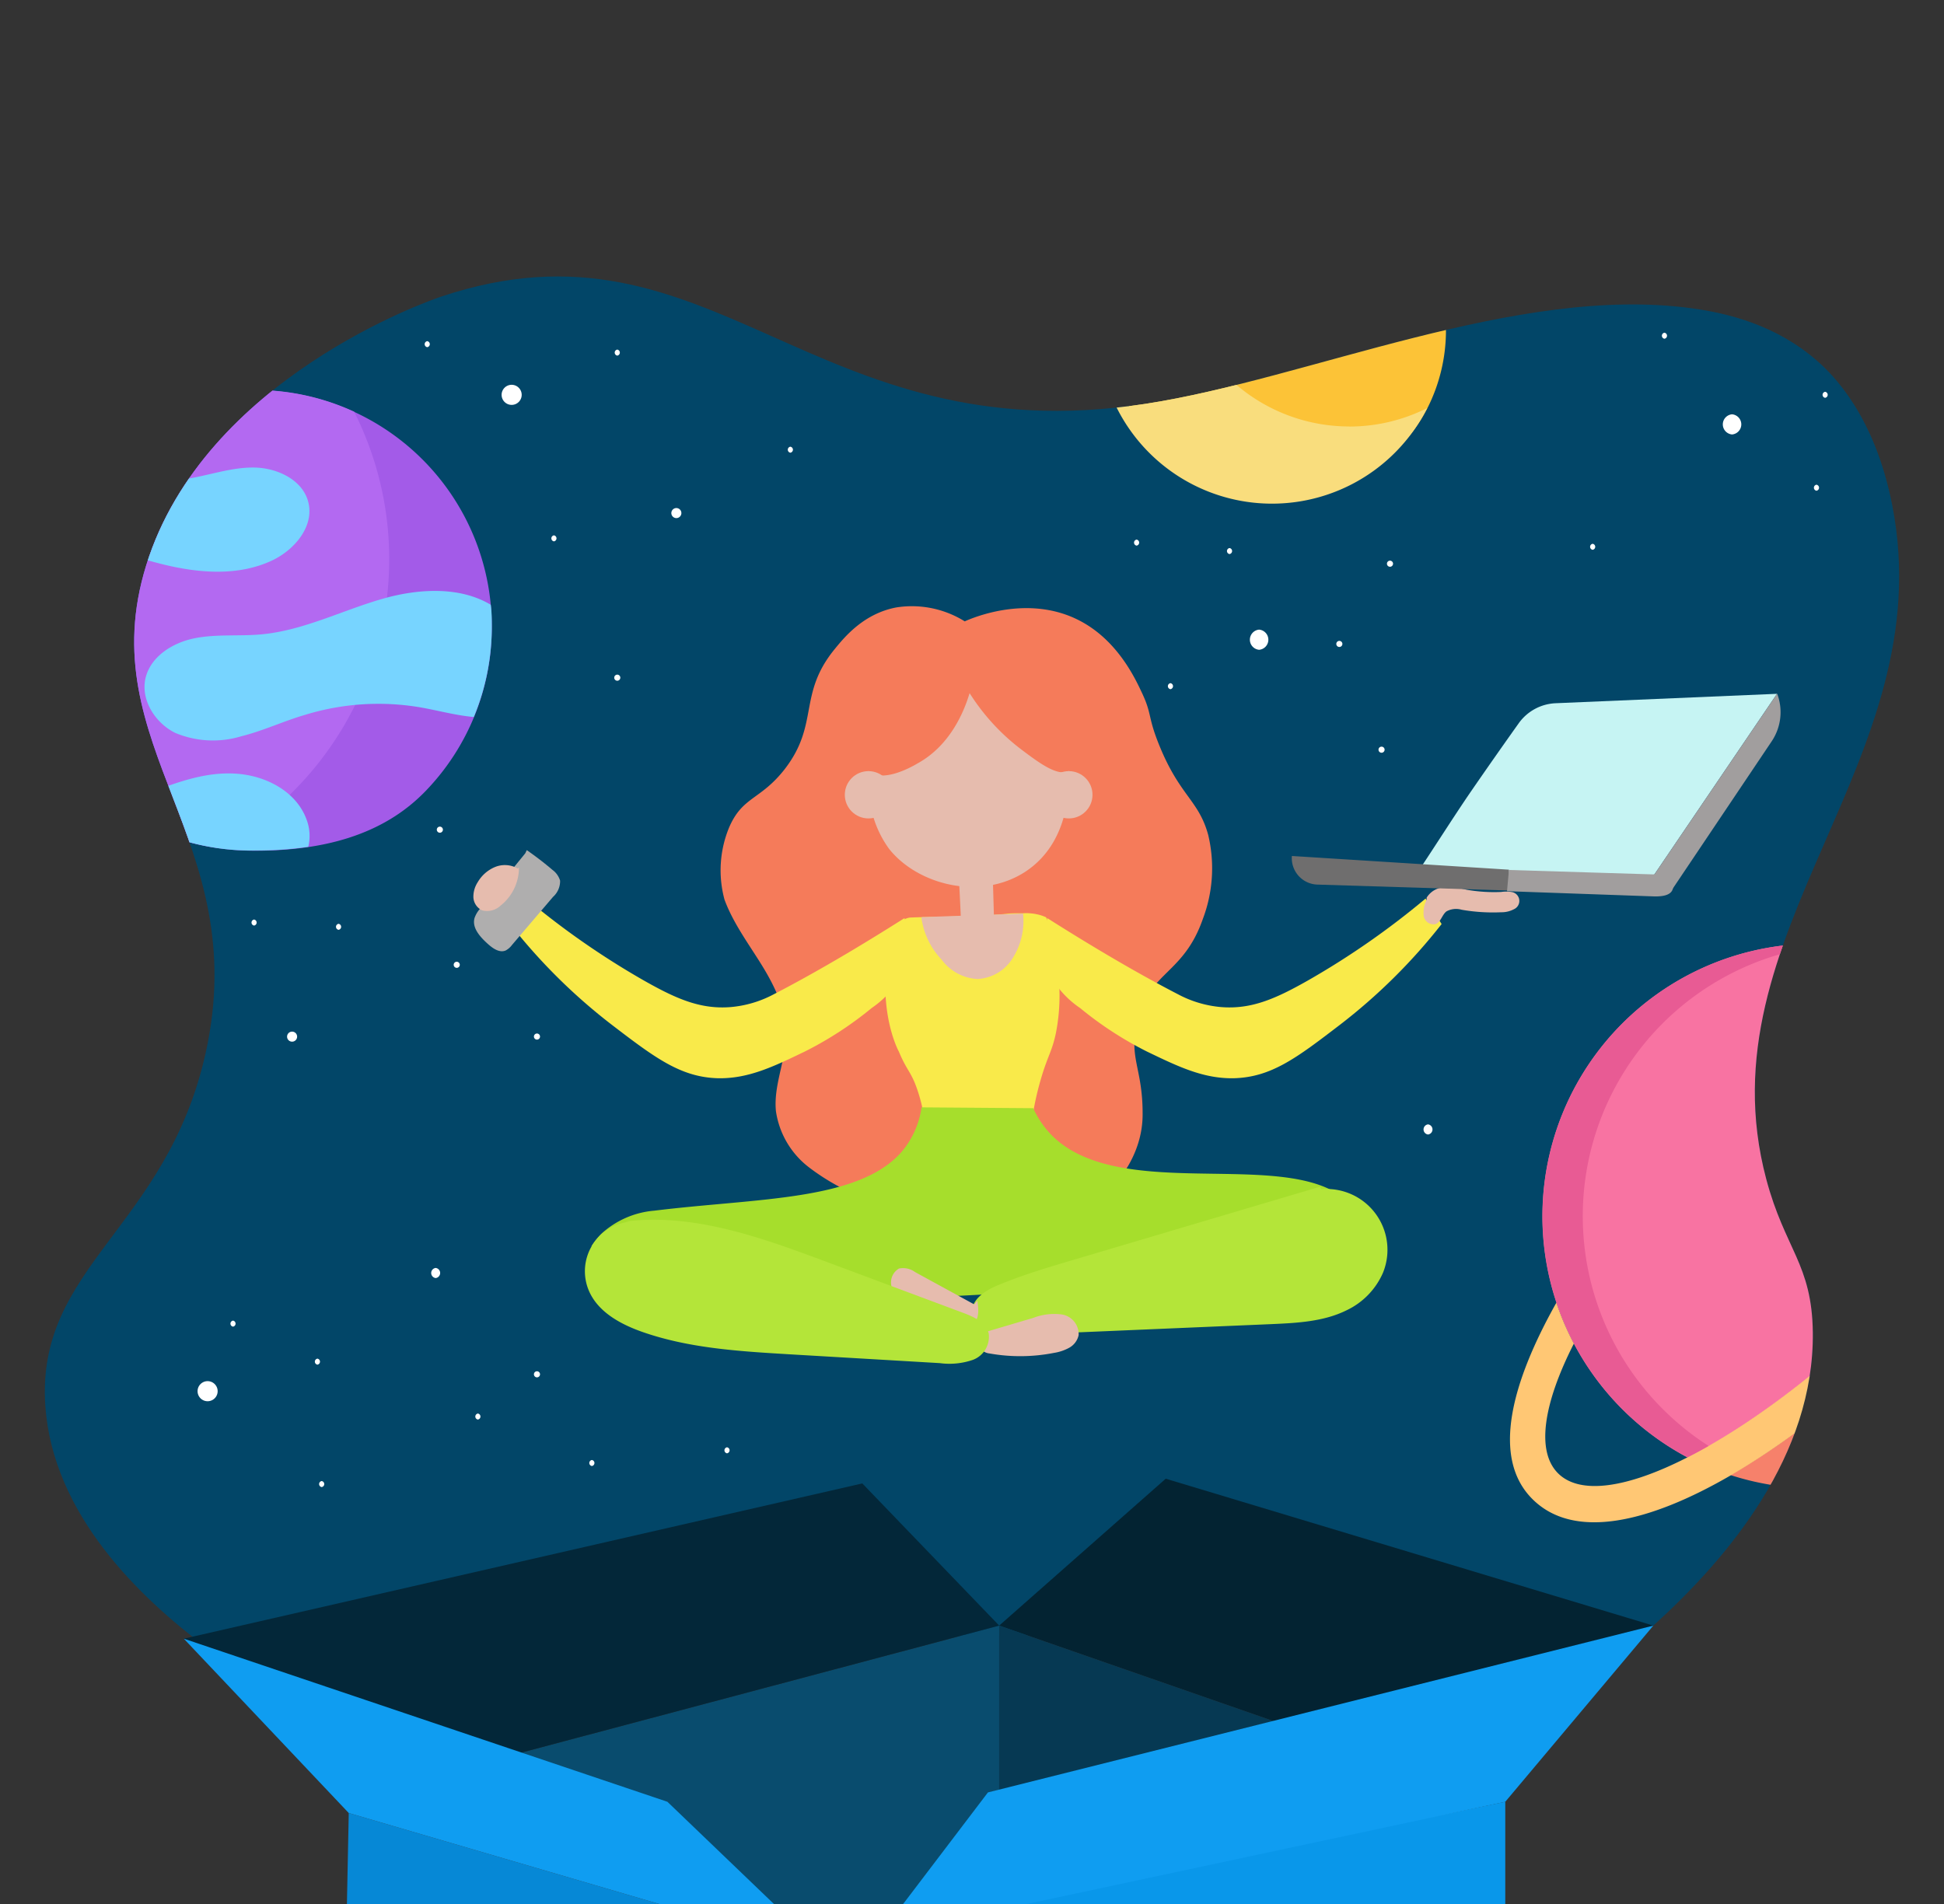 <?xml version="1.0" encoding="utf-8"?>
<svg xmlns="http://www.w3.org/2000/svg" xmlns:xlink="http://www.w3.org/1999/xlink" viewBox="0 0 255.63 250.42">
  <rect x="0" y="0" width="255.63" height="250.42" fill="#333333" stroke="none"/>
  <defs>
    <style>.cls-1{fill:none;}.cls-2{fill:#024668;}.cls-3{fill:#032332;}.cls-4{fill:#094c6e;}.cls-5{fill:#063953;}.cls-6{fill:#0688d6;}.cls-7{fill:#0997ea;}.cls-8{fill:#0f9df1;}.cls-9{fill:#032739;}.cls-10{fill:#f57b5a;}.cls-11{fill:#f9ea4a;}.cls-12{fill:#e6bcae;}.cls-13{fill:#afaeae;}.cls-14{fill:#a6de2c;}.cls-15{fill:#b4e539;}.cls-16{fill:#c6f4f3;}.cls-17{fill:#6f6e6e;}.cls-18{fill:#a19e9e;}.cls-19{clip-path:url(#clip-path);}.cls-20{fill:#ffc774;}.cls-21{fill:#f6816b;}.cls-22{fill:#f873a2;}.cls-23{fill:#fcc940;}.cls-24{fill:#e85b94;}.cls-25{fill:#a35be8;}.cls-26{fill:#b369f1;}.cls-27{fill:#77d4ff;}.cls-28{fill:#fcc337;}.cls-29{fill:#f9dd7d;}.cls-30{fill:#fff;}</style>
    <clipPath id="clip-path">
      <path class="cls-1" d="M238.38,175.23c-.11-9-3.67-10.91-6.13-20.18-8.62-32.5,23.12-54.85,16.59-88.52-2.3-11.89-7.86-17.3-9.89-19.07-5.4-4.72-11.72-6.27-16.53-6.92-23-3.12-50.37,9.28-71.77,12.57-44,6.75-56.85-26-92.55-14.13-1.55.51-31.21,10.79-38.86,35.32-7.48,24,14.14,36,7.78,64.29-5.17,23-22.31,28-21.06,46.32,1,14.26,12.31,25.1,21.2,31.79l190.25-2.9C227.37,204.76,238.56,191.39,238.38,175.23Z"/>
    </clipPath>
  </defs>
  <g id="Layer_2" data-name="Layer 2">
    <path class="cls-2" d="M238.38,175.23c-.11-9-3.67-10.91-6.13-20.18-8.62-32.5,23.12-54.85,16.59-88.52-2.3-11.89-7.86-17.3-9.89-19.07-5.4-4.72-11.72-6.27-16.53-6.92-23-3.12-50.37,9.28-71.77,12.57-44,6.75-56.85-26-92.55-14.13-1.55.51-31.21,10.79-38.86,35.32-7.48,24,14.14,36,7.78,64.29-5.17,23-22.31,28-21.06,46.32,1,14.26,12.31,25.1,21.2,31.79l190.25-2.9C227.37,204.76,238.56,191.39,238.38,175.23Z"/>
    <polygon class="cls-3" points="131.39 213.8 153.29 194.48 217.41 213.8 193.69 235.49 131.39 213.8"/>
    <polygon class="cls-4" points="131.39 213.8 49.8 235.49 89.3 251.18 131.39 250.69 131.39 213.8"/>
    <polygon class="cls-5" points="131.39 213.8 197.94 236.97 131.39 250.69 131.39 213.8"/>
    <polygon class="cls-6" points="45.86 238.45 89.3 251.18 45.6 251.35 45.86 238.45"/>
    <polygon class="cls-7" points="197.94 236.97 197.94 250.69 131.39 250.69 197.94 236.97"/>
    <polygon class="cls-8" points="129.91 235.74 217.41 213.8 197.94 236.97 133.71 250.69 118.55 250.69 129.91 235.74"/>
    <path class="cls-9" d="M24.17,215.52l89.22-20.42,18,18.7L49.8,235.49Z"/>
    <polygon class="cls-8" points="24.17 215.52 45.86 238.45 89.3 251.18 102.57 251.18 87.76 236.97 24.17 215.52"/>
    <path class="cls-10" d="M158.87,109.79c-1.26-4.58-3.74-5.1-6.45-11.82-1.55-3.83-.89-4-2.33-7-1-2.14-3.31-6.81-8.06-9.31-6.71-3.54-14-.46-15.17.06a13.14,13.14,0,0,0-9-1.83c-4.21.8-6.71,3.77-8.06,5.43-4.94,6-2,9.88-6.63,15.86-3.18,4.06-5.53,3.55-7.29,7.64a14.74,14.74,0,0,0-.61,9.5c1.14,3.09,3.15,5.78,4.88,8.58s3.25,5.92,3.22,9.22-1.67,6.61-1.34,10a11.36,11.36,0,0,0,4.31,7.38,28.83,28.83,0,0,0,7.66,4.2,52.12,52.12,0,0,0,14.36,4.08,23.23,23.23,0,0,0,14.44-2.82c4.27-2.6,7.41-7.27,7.45-12.26.06-6.44-2-7.52-.59-12.81,1.58-6.08,6-5.85,8.5-13A18.83,18.83,0,0,0,158.87,109.79Z"/>
    <path class="cls-11" d="M139.11,127.65a30.3,30.3,0,0,0-1.54-7,6.51,6.51,0,0,0-.66-.26,6.86,6.86,0,0,0-2.38-.28c-1.12,0-1.68,0-2.23.08-4.14.41-8.31.32-12.47.48a1.85,1.85,0,0,0-.47.07,2.06,2.06,0,0,0-1.09.74,7.45,7.45,0,0,0-.63,1,9.05,9.05,0,0,0-1,3.48c-1,7.77,1.56,12.35,1.56,12.35,1.08,2.59,1.59,2.56,2.44,5.05a21.75,21.75,0,0,1,1.14,7.28l13.63-.73a39.37,39.37,0,0,1,1.56-8.32c.86-2.85,1.37-3.31,1.88-5.73A25.49,25.49,0,0,0,139.11,127.65Z"/>
    <path class="cls-12" d="M140.35,99.38a18.05,18.05,0,0,0-3.75-8.11c-2-2.57-4.62-4.39-7.4-3.57-.8,0-8.44.15-12.59,6.2a15.24,15.24,0,0,0-2.36,9.74,14,14,0,0,0,2.66,8c3.72,4.7,11.9,6.86,17.84,3.06C141.6,110.27,140.6,101.13,140.35,99.38Z"/>
    <path class="cls-10" d="M140.12,92a14.29,14.29,0,0,0-13.07-7.14c-6.74.34-11.48,5.57-13,10.07-.22.63-1.7,4.94.17,6.5s5.64-.55,6.39-1c4.48-2.44,6.24-7.11,6.89-9.27a28.12,28.12,0,0,0,6.85,7.45c2.21,1.66,4.77,3.6,6.22,2.77C142.33,100.4,142,95.45,140.12,92Z"/>
    <circle class="cls-12" cx="114.2" cy="104.53" r="3.11"/>
    <circle class="cls-12" cx="140.55" cy="104.53" r="3.11"/>
    <path class="cls-12" d="M126.12,116c.17,3.27.28,5.62.26,6.13a.69.69,0,0,0,.15.49.71.71,0,0,0,.54.12l3.69-.19q-.12-4-.23-7.92a3.64,3.64,0,0,0-3.83.44,2.46,2.46,0,0,0-.59,1"/>
    <path class="cls-12" d="M134.53,120.16l-13.34.46c0,.17,0,.41.08.69a9.93,9.93,0,0,0,2.55,4.9,6.26,6.26,0,0,0,4.71,2.55,5.8,5.8,0,0,0,4.76-2.95A9.11,9.11,0,0,0,134.53,120.16Z"/>
    <path class="cls-11" d="M118.94,120.75c-3.16,2-10.17,6.39-17.16,10a14.74,14.74,0,0,1-5.68,1.7c-4,.33-7.22-1.11-11.39-3.47a105.71,105.71,0,0,1-15.52-10.8l-2.11,3.35a75.28,75.28,0,0,0,13.41,13.28c5.69,4.36,9.05,6.86,13.9,7,4,.08,7.31-1.52,11.44-3.51a47,47,0,0,0,8.8-5.73,12.75,12.75,0,0,0,2.65-2.41C119.67,127,119.32,122.9,118.94,120.75Z"/>
    <path class="cls-13" d="M69.07,112.23l-5.91,7.25a3.55,3.55,0,0,0-.76,1.26c-.36,1.28.72,2.47,1.7,3.36.67.61,1.56,1.26,2.39.91a2.49,2.49,0,0,0,.83-.72l5.4-6.33a2.77,2.77,0,0,0,.93-2.14,2.72,2.72,0,0,0-1-1.41c-1.08-.92-2.21-1.79-3.38-2.6"/>
    <path class="cls-12" d="M68.07,114.22a3.41,3.41,0,0,0-3-.18,4.76,4.76,0,0,0-2.26,2,3.49,3.49,0,0,0-.56,2,2,2,0,0,0,1.15,1.69,2.57,2.57,0,0,0,2.42-.62,6.37,6.37,0,0,0,2.42-5"/>
    <path class="cls-11" d="M137.71,120.75c3.16,2,10.17,6.39,17.16,10a14.74,14.74,0,0,0,5.68,1.7c4,.33,7.22-1.11,11.39-3.47a105.71,105.71,0,0,0,15.52-10.8l2.11,3.35a75.28,75.28,0,0,1-13.41,13.28c-5.69,4.36-9,6.86-13.9,7-4,.08-7.31-1.52-11.44-3.51a47,47,0,0,1-8.8-5.73,12.46,12.46,0,0,1-2.65-2.41C137,127,137.33,122.9,137.71,120.75Z"/>
    <path class="cls-14" d="M175.33,156.66c-8.94-4.89-28.56,1.09-37-7.32a12.42,12.42,0,0,1-2.46-3.59l-14.69-.11a11.54,11.54,0,0,1-2.68,5.92c-5.71,6.41-18.9,6-32.48,7.67a11.73,11.73,0,0,0-7,3.09,9.6,9.6,0,0,0-1.24,1.57,12.41,12.41,0,0,0,5.29,5.57,12.66,12.66,0,0,0,6.11,1.1A411.33,411.33,0,0,0,162.7,167c4.74-.67,9.62-1.49,13.63-4.11a3.92,3.92,0,0,0,2.13-2.86C178.52,158.37,176.17,157.12,175.33,156.66Z"/>
    <path class="cls-15" d="M173.57,156.08l-32.29,9.58c-3.38,1-6.76,2-10,3.35-1.64.67-3.5,1.81-3.46,3.58a3.18,3.18,0,0,0,2.19,2.67,9.18,9.18,0,0,0,3.62.32l33.54-1.43c3.39-.15,6.89-.32,9.92-1.83a9.77,9.77,0,0,0,4.76-4.91,8,8,0,0,0-8.13-11"/>
    <path class="cls-12" d="M128.1,171.55l-7.76-4.24a2.66,2.66,0,0,0-2.13-.47,2.11,2.11,0,0,0-1,2.26,6,6,0,0,0,3.17,4.42,11.34,11.34,0,0,0,5.48,1.18,3,3,0,0,0,2.19-.63c.75-.73.63-1.94.46-3"/>
    <path class="cls-12" d="M129.64,175.17l6.23-1.84a7.65,7.65,0,0,1,3.77-.45,2.63,2.63,0,0,1,2.2,2.7,2.49,2.49,0,0,1-1.23,1.67,6.05,6.05,0,0,1-2,.68,23,23,0,0,1-8.48.08,1.77,1.77,0,0,1-.86-.32,1.27,1.27,0,0,1-.39-1.19,3.92,3.92,0,0,1,.47-1.23"/>
    <path class="cls-15" d="M82.78,160.69a6.54,6.54,0,0,0-5.33,9.1c1.21,2.78,4.14,4.37,7,5.38,6.13,2.15,12.72,2.55,19.21,2.94l19.93,1.17a9.46,9.46,0,0,0,4.34-.43,3.24,3.24,0,0,0,2.08-3.48c-.37-1.47-2-2.2-3.4-2.72l-18.08-6.75c-8.47-3.16-17.34-6.37-26.31-5.25"/>
    <path class="cls-12" d="M187.6,118.06a2.9,2.9,0,0,1,2.4-1.37,11.58,11.58,0,0,1,2.86.33,20.93,20.93,0,0,0,4.54.29,4.54,4.54,0,0,1,1.33,0,1.19,1.19,0,0,1,.35,2.27,3.44,3.44,0,0,1-1.65.4,24.13,24.13,0,0,1-5.23-.33,2.62,2.62,0,0,0-2,.22c-.58.45-.72,1.38-1.4,1.66a1.31,1.31,0,0,1-1.59-1.07,3.78,3.78,0,0,1,.39-2.12"/>
    <path class="cls-16" d="M204.53,92.49a6.29,6.29,0,0,0-4.82,2.63q-3.09,4.34-6.2,8.85c-2.28,3.31-5,7.64-7.2,10.9,10.18.47,20.9-.09,31.07.38l16.29-24Z"/>
    <path class="cls-17" d="M198.42,114.38l-28.54-1.8v0a3.47,3.47,0,0,0,3.34,3.76l25.4.79Z"/>
    <path class="cls-18" d="M219.16,115.33a4,4,0,0,0-1.82-.33l-18.92-.58v0c-.08.93-.17,1.86-.25,2.79l19.45.69c.92,0,2.11-.11,2.35-1A1.42,1.42,0,0,0,219.16,115.33Z"/>
    <path class="cls-18" d="M233.67,91.25l-16.29,24,2.59,1.61,13-19.36a6.87,6.87,0,0,0,.74-6.22Z"/>
    <g class="cls-19">
      <path class="cls-20" d="M275.8,122.77c5.45,5.44,3.15,15.3-3.08,26.07h0a99.78,99.78,0,0,1-6.57,9.85h0a7,7,0,0,0-3.91-2.75,87.77,87.77,0,0,0,8.1-12.74c4-7.85,5-14.14,2.09-17s-9.19-1.9-17.05,2.09a34.81,34.81,0,0,0-5.63-2.38c10.76-6.24,20.61-8.53,26.05-3.09Zm0,0"/>
      <path class="cls-21" d="M272.72,148.84A35.85,35.85,0,0,1,227.55,194c8.4-4.86,17.36-12.13,25.2-20,1.58-1.58,3.14-3.21,4.66-4.86h0a7.08,7.08,0,0,0,9.56-9,6.9,6.9,0,0,0-.82-1.54h0a99.78,99.78,0,0,0,6.57-9.85Zm0,0"/>
      <path class="cls-22" d="M204.66,171.31a35.86,35.86,0,0,1,45.09-45.45,34.81,34.81,0,0,1,5.63,2.38,36.08,36.08,0,0,1,15,15h0a87.77,87.77,0,0,1-8.1,12.74,7.08,7.08,0,0,0-8.24,9.91q-2.22,2.42-4.62,4.83c-9.5,9.5-19.32,16.84-27.46,21a36,36,0,0,1-15-15,35.53,35.53,0,0,1-2.3-5.38Zm0,0"/>
      <path class="cls-23" d="M267,160.23a7.1,7.1,0,1,1-.82-1.54,6.9,6.9,0,0,1,.82,1.54Zm0,0"/>
      <path class="cls-20" d="M257.41,169.2h0c-1.52,1.65-3.08,3.28-4.66,4.86-7.84,7.85-16.8,15.12-25.2,20-10.76,6.24-20.61,8.53-26.05,3.09s-2.72-15.35,3.16-25.82a35.53,35.53,0,0,0,2.3,5.38c-4,7.86-5,14.15-2.08,17.06s9.19,1.9,17-2.09c8.14-4.14,18-11.48,27.46-21q2.4-2.4,4.62-4.83a7.11,7.11,0,0,0,3.41,3.35Zm0,0"/>
      <path class="cls-24" d="M218.63,185.3a35.85,35.85,0,0,1,22.67-61.1,35.86,35.86,0,0,0-19.38,67.46c.9-.46,1.82-.95,2.76-1.49a35.47,35.47,0,0,1-6.05-4.87Zm0,0"/>
      <path class="cls-25" d="M64.67,82.43A31,31,0,0,1,56,104c-5.67,5.91-13.64,7.89-22.47,7.89-17.2,0-29.68-12.24-29.68-29.43,0-10.51,3.75-19.8,11.72-25.44A31.13,31.13,0,0,1,64.67,82.43Zm0,0"/>
      <path class="cls-26" d="M51.18,73.56a43,43,0,0,0-4.61-19.41,31.13,31.13,0,0,0-31,2.84c-8,5.64-11.72,14.93-11.72,25.44,0,15.51,10.16,27,24.78,29.08A43.19,43.19,0,0,0,51.18,73.56Z"/>
      <path class="cls-27" d="M33.54,111.86a47,47,0,0,0,7-.49,6.12,6.12,0,0,0-.21-3.54C39,104.12,35,102,31,101.75s-7.75,1.14-11.42,2.56c-1.5.58-3,1.17-4.54,1.69A30.41,30.41,0,0,0,33.54,111.86Z"/>
      <path class="cls-27" d="M64.67,82.43c0-1,0-1.94-.14-2.89-4.09-2.46-9.57-2.13-14.28-.77-5.31,1.53-10.36,4.15-15.87,4.66-2.92.27-5.89-.06-8.77.51s-5.79,2.38-6.47,5.23,1.25,5.91,3.9,7.22a12.83,12.83,0,0,0,8.67.45c2.87-.71,5.58-2,8.4-2.82a32.81,32.81,0,0,1,15.09-1c2.37.41,4.71,1.07,7.1,1.28A30.87,30.87,0,0,0,64.67,82.43Z"/>
      <path class="cls-27" d="M40.56,66.12c-.7-3-4.11-4.6-7.18-4.63s-6,1.08-9.07,1.53c-4.65.69-9.33-.17-14-1.07a28,28,0,0,0-4.53,8.37c.45,0,.9.08,1.35.15,4.87.69,9.49,2.57,14.28,3.75s10,1.59,14.46-.55C38.76,72.27,41.3,69.24,40.56,66.12Z"/>
      <path class="cls-28" d="M190.14,43.4a22.65,22.65,0,0,1-2.43,10.26c-3.76,7.46-11.23,11-20.16,11-12.61,0-21.2-8.61-21.2-21.23,0-8.92,3.23-16.65,10.69-20.41a22.85,22.85,0,0,1,33.1,20.41Zm0,0"/>
      <path class="cls-29" d="M177.45,56.09A22.85,22.85,0,0,1,157,23a22.84,22.84,0,1,0,30.67,30.67,22.81,22.81,0,0,1-10.26,2.43Zm0,0"/>
    </g>
    <path class="cls-30" d="M88.94,68.14a.66.66,0,0,0,0-1.32.66.66,0,0,0,0,1.32Z"/>
    <path class="cls-30" d="M57.29,168.09a.67.67,0,0,0,0-1.33.67.67,0,0,0,0,1.33Z"/>
    <path class="cls-30" d="M38.41,137a.66.66,0,0,0,0-1.32.66.66,0,0,0,0,1.32Z"/>
    <path class="cls-30" d="M187.78,149.21a.67.67,0,0,0,0-1.33.67.67,0,0,0,0,1.33Z"/>
    <path class="cls-30" d="M165.57,85.46a1.33,1.33,0,0,0,0-2.65,1.33,1.33,0,0,0,0,2.65Z"/>
    <path class="cls-30" d="M67.28,53.25a1.32,1.32,0,0,0,0-2.64,1.32,1.32,0,0,0,0,2.64Z"/>
    <path class="cls-30" d="M227.76,57.14a1.33,1.33,0,0,0,0-2.65,1.33,1.33,0,0,0,0,2.65Z"/>
    <path class="cls-30" d="M27.3,184.29a1.32,1.32,0,0,0,0-2.64,1.32,1.32,0,0,0,0,2.64Z"/>
    <path class="cls-30" d="M81.17,46.77a.4.4,0,0,0,0-.79.4.4,0,0,0,0,.79Z"/>
    <path class="cls-30" d="M72.84,71.2a.4.4,0,0,0,0-.79.4.4,0,0,0,0,.79Z"/>
    <path class="cls-30" d="M103.93,59.54a.4.4,0,0,0,0-.79.4.4,0,0,0,0,.79Z"/>
    <path class="cls-30" d="M81.17,89.53a.4.4,0,0,0,0-.8.4.4,0,0,0,0,.8Z"/>
    <path class="cls-30" d="M56.18,45.66a.4.4,0,0,0,0-.79.4.4,0,0,0,0,.79Z"/>
    <path class="cls-30" d="M44.52,122.29a.4.4,0,0,0,0-.79.4.4,0,0,0,0,.79Z"/>
    <path class="cls-30" d="M33.41,121.73a.4.4,0,0,0,0-.79.4.4,0,0,0,0,.79Z"/>
    <path class="cls-30" d="M70.61,136.73a.4.4,0,0,0,0-.8.4.4,0,0,0,0,.8Z"/>
    <path class="cls-30" d="M60.06,127.29a.4.4,0,0,0,0-.8.4.4,0,0,0,0,.8Z"/>
    <path class="cls-30" d="M57.84,109.52a.4.4,0,0,0,0-.8.4.4,0,0,0,0,.8Z"/>
    <path class="cls-30" d="M181.67,99a.4.4,0,0,0,0-.8.4.4,0,0,0,0,.8Z"/>
    <path class="cls-30" d="M182.78,74.54a.4.4,0,0,0,0-.8.4.4,0,0,0,0,.8Z"/>
    <path class="cls-30" d="M176.12,85.09a.4.4,0,0,0,0-.8.4.4,0,0,0,0,.8Z"/>
    <path class="cls-30" d="M149.46,71.76a.4.4,0,0,0,0-.79.4.4,0,0,0,0,.79Z"/>
    <path class="cls-30" d="M161.68,72.87a.4.4,0,0,0,0-.79.4.4,0,0,0,0,.79Z"/>
    <path class="cls-30" d="M153.91,90.64a.4.4,0,0,0,0-.79.4.4,0,0,0,0,.79Z"/>
    <path class="cls-30" d="M238.86,64.54a.4.4,0,0,0,0-.79.4.4,0,0,0,0,.79Z"/>
    <path class="cls-30" d="M240,52.32a.4.4,0,0,0,0-.79.4.4,0,0,0,0,.79Z"/>
    <path class="cls-30" d="M218.87,44.55a.4.4,0,0,0,0-.79.4.4,0,0,0,0,.79Z"/>
    <path class="cls-30" d="M209.43,72.31a.4.4,0,0,0,0-.79.4.4,0,0,0,0,.79Z"/>
    <path class="cls-30" d="M77.83,192.81a.4.4,0,0,0,0-.79.4.4,0,0,0,0,.79Z"/>
    <path class="cls-30" d="M62.84,186.7a.4.4,0,0,0,0-.79.4.4,0,0,0,0,.79Z"/>
    <path class="cls-30" d="M70.61,181.15a.4.4,0,0,0,0-.8.4.4,0,0,0,0,.8Z"/>
    <path class="cls-30" d="M41.74,179.48a.4.4,0,0,0,0-.79.4.4,0,0,0,0,.79Z"/>
    <path class="cls-30" d="M30.64,174.48a.4.4,0,0,0,0-.79.4.4,0,0,0,0,.79Z"/>
    <path class="cls-30" d="M42.3,195.58a.4.4,0,0,0,0-.79.4.4,0,0,0,0,.79Z"/>
    <path class="cls-30" d="M95.6,191.14a.4.4,0,0,0,0-.79.4.4,0,0,0,0,.79Z"/>
  </g>
</svg>